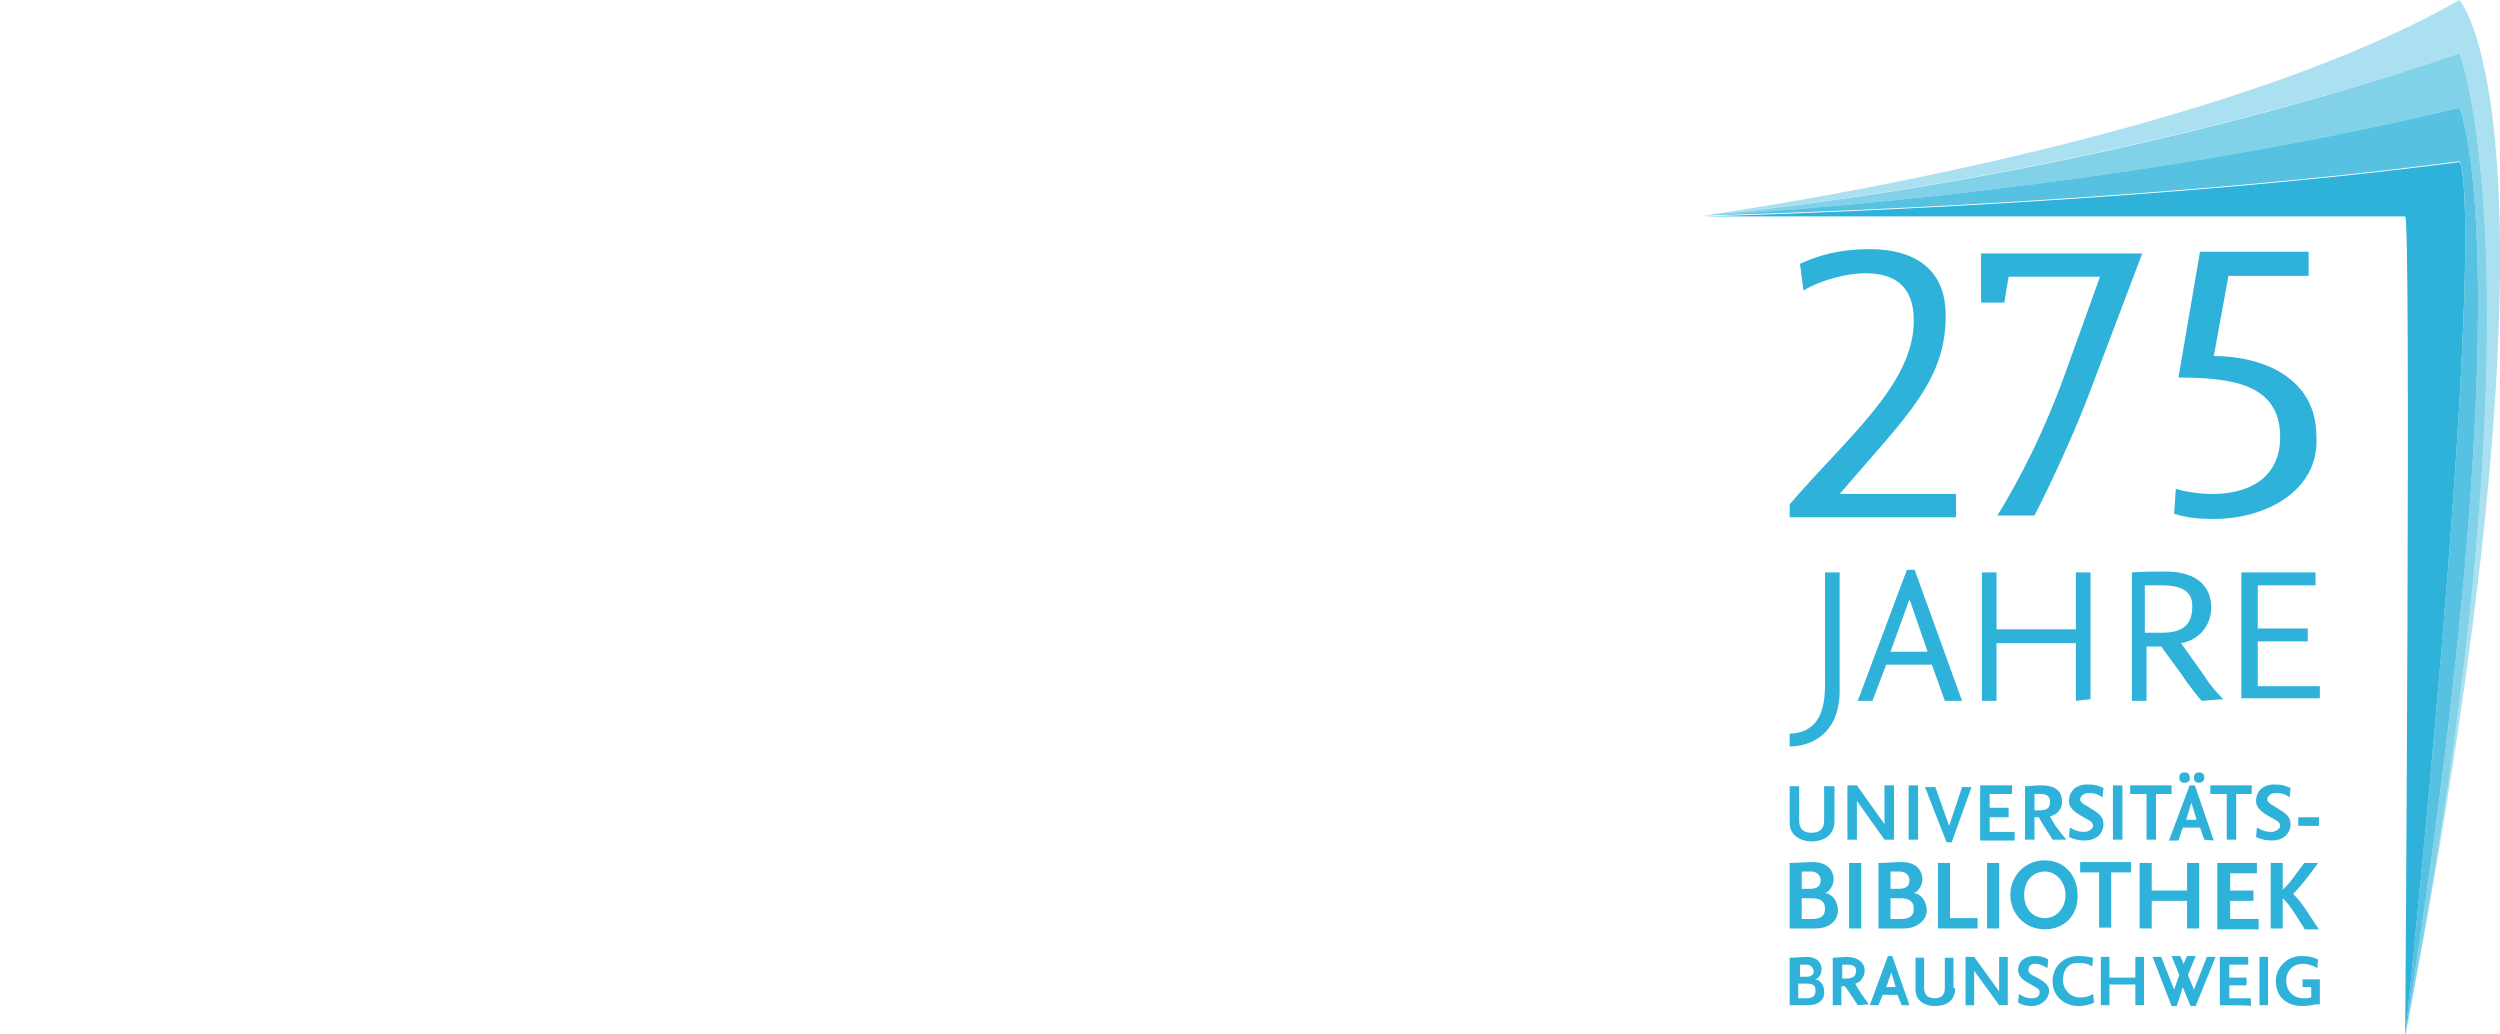 <?xml version="1.0" encoding="UTF-8"?>
<svg xmlns="http://www.w3.org/2000/svg" xmlns:xlink="http://www.w3.org/1999/xlink" version="1.1" id="Ebene_1" x="0px" y="0px" viewBox="0 0 290 120" style="enable-background:new 0 0 290 120;" xml:space="preserve">
<style type="text/css">
	.st0{opacity:0.4;fill:#2EB2DA;enable-background:new    ;}
	.st1{opacity:0.6;fill:#2EB2DA;enable-background:new    ;}
	.st2{opacity:0.8;fill:#2EB2DA;enable-background:new    ;}
	.st3{fill:#2EB2DA;}
</style>
<g id="Hellblau">
	<g>
		<g>
			<path class="st0" d="M285.3,0c-29.9,17.1-87.7,25-87.7,25s42.5-3.5,87.7-18.8c0,0,10.4,27.1-6.3,114C299.3,15.4,285.3,0,285.3,0z     "></path>
			<path class="st1" d="M285.3,6.2C240.1,21.6,197.6,25,197.6,25s44.5-2.1,87.7-12.5c0,0,7.8,18.1-6.3,107.7     C295.7,33.3,285.3,6.2,285.3,6.2z"></path>
			<path class="st2" d="M285.3,12.5C242,22.9,197.6,25,197.6,25s48.2-1.1,87.7-6.3c0,0,3.7,3.2-6.3,101.5     C293.1,30.6,285.3,12.5,285.3,12.5z"></path>
			<path class="st3" d="M285.3,18.8c-39.5,5.2-87.7,6.3-87.7,6.3H279c0.7-0.1,0,95.2,0,95.2C289,21.9,285.3,18.8,285.3,18.8z"></path>
		</g>
		<g>
			<g>
				<path class="st3" d="M207.6,59.9v-1.4c6.6-7.7,14.4-13.9,14.4-21.3c0-4-2.2-5.5-5.6-5.5c-2.1,0-5,0.7-7.2,2l-0.4-3.1      c2.2-1,4.6-1.7,8.1-1.7s8.8,1.1,8.8,7.7c0,7.6-4.5,11.6-12.3,20.7h13.5V60h-19.3V59.9z"></path>
				<path class="st3" d="M242.9,44.2c-2,5.5-5,11.9-6.9,15.6h-4.3c2.5-4.1,5.5-9.7,8.3-17.7l3.6-10H233l-0.5,3h-2.7v-5.7h18.7      L242.9,44.2z"></path>
				<path class="st3" d="M256.8,60.2c-1.5,0-3-0.1-4.6-0.6l0.2-2.9c1.2,0.4,3,0.6,4.3,0.6c4.2,0,7.8-1.9,7.8-6.6      c0-6.2-5.7-6.9-11.8-6.9l2.5-14.6h12.6V32h-9.3l-1.7,9.3c5.5,0,11.9,2.4,11.9,9.3C269.1,56.8,263,60.2,256.8,60.2z"></path>
			</g>
			<g>
				<path class="st3" d="M207.6,86.6v-1.5c3.5-0.1,4.1-3,4.1-5.6V66.4h1.7v13.8C213.4,84.1,211.2,86.5,207.6,86.6z"></path>
				<path class="st3" d="M225.6,81.3l-1.5-4.2h-5.3l-1.6,4.2h-1.7l5.7-15.2h0.9l5.5,15.2H225.6z M221.5,69.5l-2.2,6.1h4.3      L221.5,69.5z"></path>
				<path class="st3" d="M240.8,81.3v-6.7h-9.2v6.7h-1.7V66.4h1.7V73h9.2v-6.6h1.7v14.7L240.8,81.3L240.8,81.3z"></path>
				<path class="st3" d="M255.4,81.3c-0.6-0.6-1.1-1.4-1.6-2c-1-1.5-2.1-2.9-3.1-4.3H249v6.3h-1.7V66.4c1.4-0.1,2.7-0.1,4-0.1      c2.7,0,5.2,1.1,5.2,4.2c0,2.1-1.5,3.8-3.5,4.1l2.7,3.8c0.6,1,1.4,1.9,2.2,2.7L255.4,81.3L255.4,81.3z M250.8,67.9      c-0.6,0-1.4,0-2,0v5.5h1.9c2.1,0,3.6-0.6,3.6-3C254.4,68.4,252.7,67.9,250.8,67.9z"></path>
				<path class="st3" d="M260,81.3V66.4h8.6v1.5h-6.7v5h5.8v1.5h-5.8v5.2h7.2V81h-9C260,81,260,81.3,260,81.3z"></path>
			</g>
			<g>
				<path class="st3" d="M209.8,116.6h-2.2v-5.5c0.6,0,1.4-0.1,2-0.1c1.2,0,1.7,0.7,1.7,1.4c0,0.5-0.2,1-0.7,1.2      c0.6,0.1,1,0.7,1,1.4C211.7,116,210.9,116.6,209.8,116.6z M209.5,111.9h-0.7v1.4h0.7c0.6,0,0.9-0.2,0.9-0.7      C210.2,112.1,210,111.9,209.5,111.9z M209.5,114.1h-0.9v1.7h0.9c0.7,0,1.1-0.2,1.1-0.9S210.2,114.1,209.5,114.1z"></path>
				<path class="st3" d="M215.5,116.6c-0.6-0.9-0.9-1.4-1.5-2.2h-0.4v2.2h-1v-5.5c0.5,0,1.1-0.1,1.6-0.1c1.1,0,2.1,0.5,2.1,1.6      c0,0.7-0.5,1.4-1.1,1.5c0.5,0.9,0.9,1.5,1.6,2.4L215.5,116.6L215.5,116.6z M214.3,111.9L214.3,111.9h-0.6v1.6h0.5      c0.9,0,1.1-0.4,1.1-0.9C215.3,112.1,215,111.9,214.3,111.9z"></path>
				<path class="st3" d="M220.6,116.6l-0.5-1.2h-1.7l-0.5,1.2h-1l2.1-5.7h0.5l2,5.7H220.6z M219.4,112.8l-0.6,1.7h1.1L219.4,112.8z"></path>
				<path class="st3" d="M226.8,114.6c0,1.5-1,2.1-2.4,2.1c-1.1,0-2.2-0.6-2.2-1.9v-3.7h1v3.5c0,1,0.7,1.2,1.2,1.2      c0.6,0,1.2-0.2,1.2-1.2v-3.5h1v3.5H226.8z"></path>
				<path class="st3" d="M231.9,116.6l-2.9-4v4h-1V111h1l2.9,4v-4h1v5.6H231.9z"></path>
				<path class="st3" d="M235.7,116.7c-0.6,0-1.1-0.1-1.6-0.4l0.1-1c0.6,0.4,1,0.5,1.5,0.5c0.5,0,0.9-0.2,0.9-0.7s-0.6-0.6-1-0.9      c-1-0.5-1.5-1-1.5-1.7c0-0.9,0.7-1.6,1.9-1.6c0.7,0,1.1,0.1,1.6,0.4l-0.1,1c-0.7-0.4-1-0.5-1.5-0.5c-0.5,0-0.7,0.4-0.7,0.7      c0,0.5,0.6,0.7,1,0.9c0.9,0.5,1.4,0.9,1.4,1.6C237.6,116.1,236.6,116.7,235.7,116.7z"></path>
				<path class="st3" d="M241.1,116.7c-1.5,0-3-1-3-2.9c0-1.6,1.2-2.9,3-2.9c0.9,0,1.1,0.1,1.7,0.2l-0.1,1c-0.7-0.4-1.1-0.4-1.7-0.4      c-1,0-1.7,0.7-1.7,2c0,1.1,0.9,2,1.9,2c0.5,0,0.9,0,1.6-0.4l0.1,1C242.3,116.6,241.8,116.7,241.1,116.7z"></path>
				<path class="st3" d="M247.7,116.6v-2.4h-3v2.4h-1V111h1v2.4h3V111h1v5.6H247.7z"></path>
				<path class="st3" d="M254.7,116.7h-0.6l-0.9-2.2l-0.7,2.2h-0.6l-2.2-5.7h1l1.5,3.8l0.6-1.7l-0.9-2.2h1l0.4,0.9l0.4-0.9h1      l-0.9,2.2l0.7,1.7l1.5-3.8h1L254.7,116.7z"></path>
				<path class="st3" d="M257.5,116.6V111h3.3v0.9h-2.2v1.5h2v0.9h-2v1.5h2.5v0.9C261.1,116.6,257.5,116.6,257.5,116.6z"></path>
				<path class="st3" d="M262.1,116.6V111h1v5.6H262.1z"></path>
				<path class="st3" d="M268.2,116.6c-0.2,0-0.6,0.1-1.1,0.1c-2,0-3.1-1.2-3.1-2.9c0-1.5,1.2-2.9,3-2.9c0.9,0,1.2,0.1,1.9,0.4      l-0.1,1c-0.7-0.4-1.2-0.5-1.7-0.5c-1,0-1.9,0.7-1.9,2c0,1.2,0.9,2,2,2c0.4,0,0.6,0,0.9-0.1v-1.2h-1v-0.9h2v2.9      C268.7,116.5,268.4,116.5,268.2,116.6z"></path>
			</g>
			<g>
				<path class="st3" d="M212.8,95.2c0,1.6-1.1,2.4-2.7,2.4c-1.2,0-2.5-0.7-2.5-2.1v-4.3h1.1v4c0,1.1,0.7,1.4,1.4,1.4      c0.7,0,1.5-0.2,1.5-1.4v-4h1.2V95.2z"></path>
				<path class="st3" d="M218.6,97.4l-3.2-4.5v4.5h-1.1v-6.3h1.1l3.2,4.5v-4.5h1.1v6.3H218.6z"></path>
				<path class="st3" d="M221.4,97.4v-6.3h1.1v6.3H221.4z"></path>
				<path class="st3" d="M226.4,97.7h-0.6l-2.5-6.4h1.2l1.6,4.5l1.5-4.5h1.1L226.4,97.7z"></path>
				<path class="st3" d="M229.7,97.4v-6.3h3.7v1h-2.6v1.6h2.2v1.1h-2.2v1.7h2.9v1h-4V97.4z"></path>
				<path class="st3" d="M238.1,97.4c-0.6-1-1-1.5-1.6-2.6H236v2.6h-1.1v-6.2c0.6,0,1.2-0.1,1.9-0.1c1.4,0,2.4,0.5,2.4,1.9      c0,0.9-0.6,1.5-1.4,1.7c0.5,1,1,1.6,1.9,2.7H238.1z M236.6,92.1L236.6,92.1H236v1.9h0.6c1,0,1.2-0.4,1.2-1      C237.8,92.4,237.5,92.1,236.6,92.1z"></path>
				<path class="st3" d="M241.9,97.5c-0.7,0-1.2-0.1-1.9-0.4l0.1-1.1c0.7,0.4,1.1,0.5,1.7,0.5c0.5,0,1-0.4,1-0.7      c0-0.5-0.6-0.7-1.1-1c-1.1-0.6-1.7-1.1-1.7-1.9c0-1,0.7-1.9,2.1-1.9c0.9,0,1.2,0.1,1.9,0.4l-0.1,1.1c-0.7-0.5-1.1-0.5-1.7-0.5      c-0.5,0-0.9,0.4-0.9,0.7c0,0.5,0.7,0.7,1.1,1c1,0.6,1.6,1,1.6,1.9C244,96.9,242.9,97.5,241.9,97.5z"></path>
				<path class="st3" d="M245.1,97.4v-6.3h1.1v6.3H245.1z"></path>
				<path class="st3" d="M250.1,92.1v5.3H249v-5.3h-1.9v-1h4.8v1H250.1z"></path>
				<path class="st3" d="M255.7,97.4l-0.5-1.4h-2l-0.5,1.5h-1.1l2.4-6.4h0.6l2.2,6.4L255.7,97.4L255.7,97.4z M253.4,90.8      c-0.4,0-0.6-0.2-0.6-0.6c0-0.4,0.2-0.6,0.6-0.6s0.6,0.2,0.6,0.6C254.1,90.6,253.8,90.8,253.4,90.8z M254.2,93.1l-0.6,2h1.2      L254.2,93.1z M255.1,90.8c-0.4,0-0.6-0.2-0.6-0.6c0-0.4,0.2-0.6,0.6-0.6s0.6,0.2,0.6,0.6C255.7,90.6,255.4,90.8,255.1,90.8z"></path>
				<path class="st3" d="M259.4,92.1v5.3h-1.1v-5.3h-1.9v-1h4.8v1H259.4z"></path>
				<path class="st3" d="M263.6,97.5c-0.7,0-1.2-0.1-1.9-0.4l0.1-1.1c0.7,0.4,1.1,0.5,1.7,0.5c0.5,0,1-0.4,1-0.7      c0-0.5-0.6-0.7-1.1-1c-1.1-0.6-1.7-1.1-1.7-1.9c0-1,0.7-1.9,2.1-1.9c0.9,0,1.2,0.1,1.9,0.4l-0.1,1.1c-0.7-0.5-1.1-0.5-1.7-0.5      c-0.5,0-0.9,0.4-0.9,0.7c0,0.5,0.7,0.7,1.1,1c1,0.6,1.6,1,1.6,1.9C265.7,96.9,264.6,97.5,263.6,97.5z"></path>
				<path class="st3" d="M266.6,95.8v-1h2.4v1H266.6z"></path>
			</g>
			<g>
				<path class="st3" d="M210.6,107.7h-3v-7.6c0.9,0,1.9-0.1,2.7-0.1c1.7,0,2.4,1,2.4,2c0,0.6-0.4,1.4-1,1.6c0.9,0.1,1.5,1,1.5,2      C213.2,106.8,212.2,107.7,210.6,107.7z M210.1,101.1H209v2h1c0.9,0,1.2-0.4,1.2-1C211.2,101.6,210.8,101.1,210.1,101.1z       M210.2,104.2H209v2.4h1.2c1.1,0,1.5-0.4,1.5-1.2C211.7,104.6,211.2,104.2,210.2,104.2z"></path>
				<path class="st3" d="M214.5,107.7v-7.6h1.4v7.6H214.5z"></path>
				<path class="st3" d="M220.9,107.7h-3v-7.6c0.9,0,1.9-0.1,2.7-0.1c1.7,0,2.4,1,2.4,2c0,0.6-0.4,1.4-1,1.6c0.9,0.1,1.5,1,1.5,2      C223.5,106.8,222.3,107.7,220.9,107.7z M220.4,101.1h-1.1v2h1c0.9,0,1.2-0.4,1.2-1C221.5,101.6,221.1,101.1,220.4,101.1z       M220.5,104.2h-1.2v2.4h1.2c1.1,0,1.5-0.4,1.5-1.2C222,104.6,221.5,104.2,220.5,104.2z"></path>
				<path class="st3" d="M224.8,107.7v-7.6h1.4v6.4h3.2v1.2L224.8,107.7L224.8,107.7z"></path>
				<path class="st3" d="M230.5,107.7v-7.6h1.4v7.6H230.5z"></path>
				<path class="st3" d="M237.2,107.8c-2.4,0-4-1.9-4-4c0-2.1,1.6-4,4-4c2.4,0,3.8,1.9,3.8,4C241.1,106,239.6,107.8,237.2,107.8z       M237.2,101.1c-1.4,0-2.4,1.1-2.4,2.7c0,1.6,1,2.7,2.4,2.7c1.4,0,2.4-1.2,2.4-2.7C239.6,102.4,238.6,101.1,237.2,101.1z"></path>
				<path class="st3" d="M244.9,101.2v6.4h-1.4v-6.4h-2.2V100h5.9v1.2H244.9z"></path>
				<path class="st3" d="M253.7,107.7v-3.2h-4.1v3.2h-1.4v-7.6h1.4v3.2h4.1v-3.2h1.4v7.6H253.7z"></path>
				<path class="st3" d="M257.2,107.7v-7.6h4.6v1.2h-3.1v2h2.7v1.2h-2.7v2.1h3.3v1.2h-4.8C257.2,107.9,257.2,107.7,257.2,107.7z"></path>
				<path class="st3" d="M267.3,107.7c-0.5-0.7-1.5-2.6-2.5-3.5v3.5h-1.4v-7.6h1.4v3.1c1-0.9,1.7-2.1,2.5-3.1h1.6      c-0.7,1-1.9,2.6-2.9,3.6c1.1,1,2.2,3,3,4.1h-1.7V107.7z"></path>
			</g>
		</g>
	</g>
</g>
</svg>

